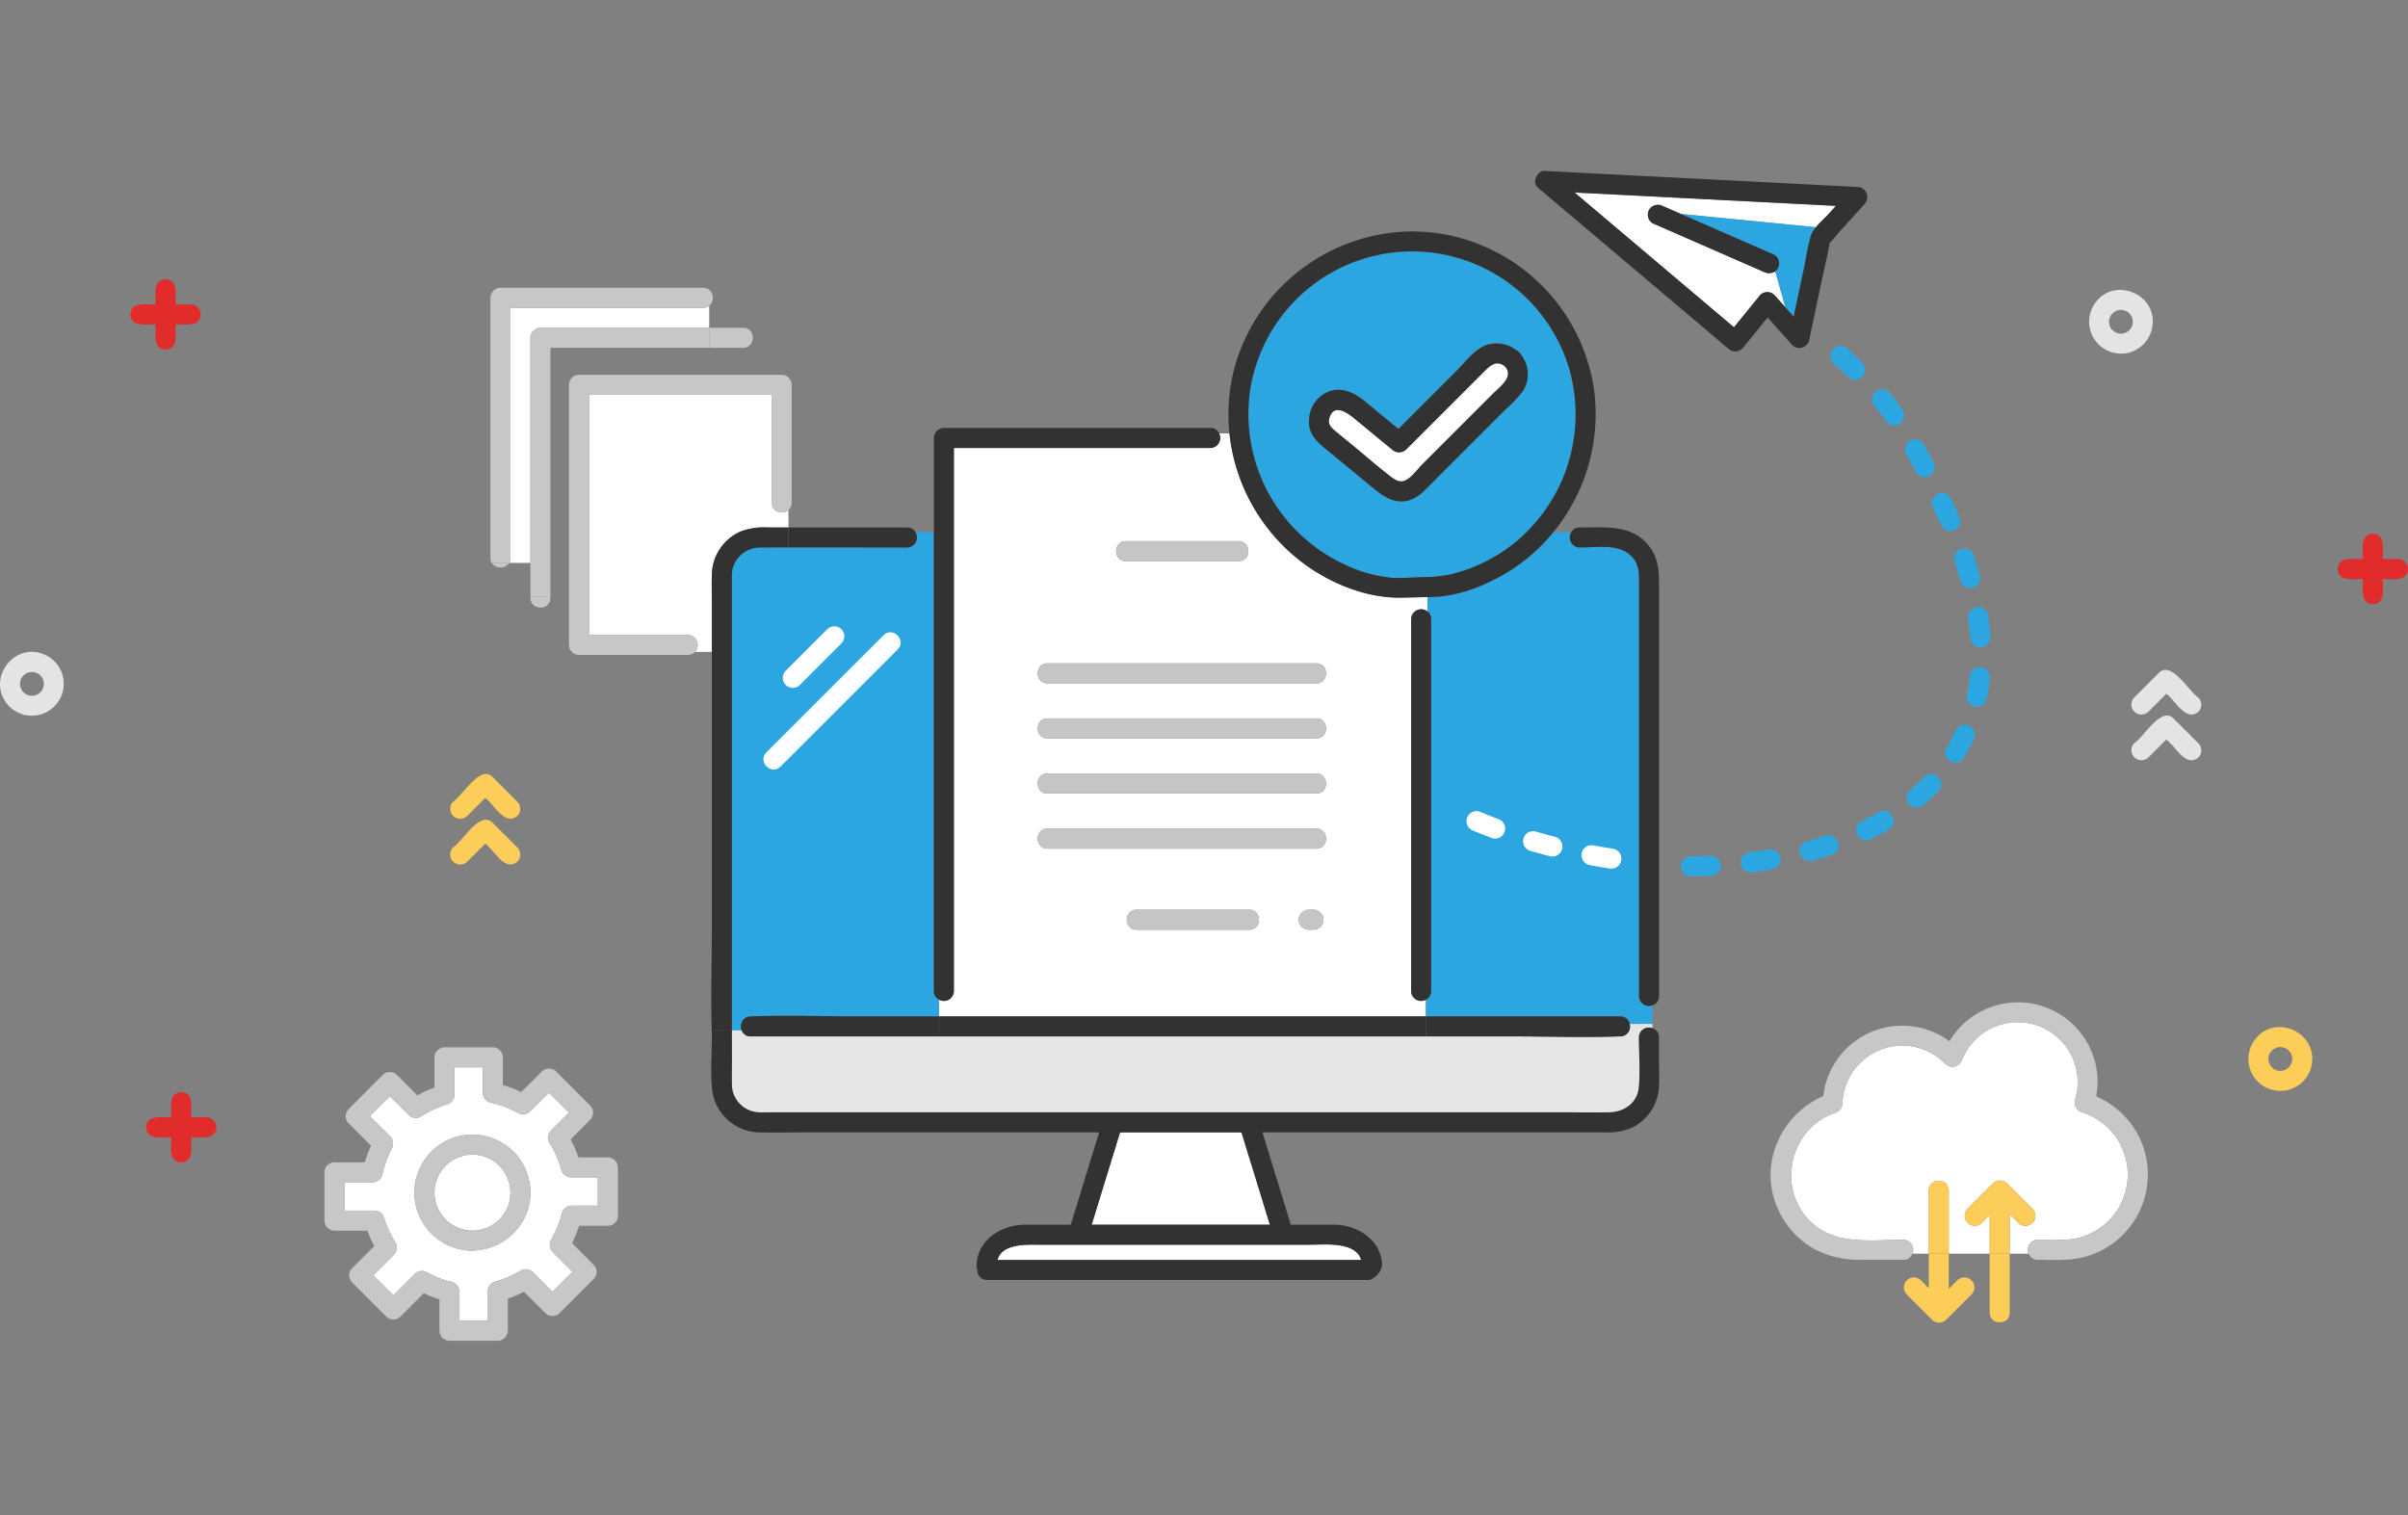 <svg xmlns="http://www.w3.org/2000/svg" xmlns:xlink="http://www.w3.org/1999/xlink" width="507" height="319" viewBox="0 0 507 319">
  <rect x="0" y="0" width="507" height="319" fill="#808080" stroke="none"/>
  <defs>
    <clipPath id="clip-path">
      <rect id="Rectangle_81" data-name="Rectangle 81" width="507" height="319" transform="translate(3148 2767)" fill="#fff" stroke="#707070" stroke-width="1"/>
    </clipPath>
  </defs>
  <g id="Mask_Group_3" data-name="Mask Group 3" transform="translate(-3148 -2767)" clip-path="url(#clip-path)">
    <g id="Group_16" data-name="Group 16" transform="translate(3148 2803)">
      <g id="Group_17" data-name="Group 17" transform="translate(-0.001 -0.001)">
        <path id="Path_524" data-name="Path 524" d="M32.227,21.515H29.042c-.1-1.884.683-5.2-2.109-5.294-2.806.174-2,3.357-2.109,5.294-1.882.1-5.2-.683-5.292,2.109.174,2.806,3.357,2,5.292,2.109.1,1.882-.682,5.2,2.109,5.294,2.807-.174,2.006-3.358,2.109-5.294,1.884-.1,5.2.683,5.294-2.109a2.145,2.145,0,0,0-2.109-2.109" transform="translate(7.925 6.581)" fill="#e22c2b"/>
        <path id="Path_525" data-name="Path 525" d="M325.108,75.3l-5.271,5.271a2.11,2.11,0,0,0,2.982,2.984l3.781-3.781c1.951,1.379,4.04,5.955,6.761,3.781a2.149,2.149,0,0,0,0-2.984c-2.113-1.445-5.624-7.737-8.253-5.271" transform="translate(129.507 30.321)" fill="#e4e4e4"/>
        <path id="Path_526" data-name="Path 526" d="M326.6,86.622c1.955,1.379,4.039,5.955,6.763,3.781a2.147,2.147,0,0,0,0-2.983l-5.271-5.271c-2.624-2.47-6.143,3.829-8.254,5.271a2.11,2.11,0,0,0,2.983,2.983q1.889-1.891,3.78-3.781" transform="translate(129.507 33.098)" fill="#e4e4e4"/>
        <path id="Path_527" data-name="Path 527" d="M76.3,90.9c-2.617-2.471-6.147,3.831-8.254,5.271a2.109,2.109,0,0,0,2.983,2.982q1.889-1.889,3.78-3.78c1.953,1.379,4.041,5.956,6.763,3.781a2.147,2.147,0,0,0,0-2.983L76.3,90.9" transform="translate(27.354 36.649)" fill="#fccd59"/>
        <path id="Path_528" data-name="Path 528" d="M76.3,97.748c-2.619-2.471-6.147,3.831-8.254,5.271A2.109,2.109,0,0,0,71.03,106q1.889-1.889,3.78-3.78c1.953,1.379,4.041,5.956,6.763,3.781a2.147,2.147,0,0,0,0-2.983L76.3,97.748" transform="translate(27.354 39.427)" fill="#fccd59"/>
        <path id="Path_529" data-name="Path 529" d="M3.413,77.94l.006.006-.006-.006" transform="translate(1.385 31.621)" fill="#e4e4e4"/>
        <path id="Path_530" data-name="Path 530" d="M5.884,78.265h0a.782.782,0,0,0,.093-.069c-.2.1-.187.122-.093.069" transform="translate(2.361 31.725)" fill="#e4e4e4"/>
        <path id="Path_531" data-name="Path 531" d="M8.942,72.439c-5.779-2.152-11.174,4.525-8,9.77a6.713,6.713,0,1,0,8-9.77m-3.7,4.32-.059.035c.025-.015.039-.025.059-.035m3.187,3.9a1.142,1.142,0,0,0-.181.114,3.5,3.5,0,0,1-.538.329h0c-.181.055-.361.111-.545.153a.579.579,0,0,1,.079.007,3.035,3.035,0,0,1-1.427-.141.435.435,0,0,1,.044.032.584.584,0,0,0-.066-.039c-.07-.018-.294-.1-.145-.089a1.951,1.951,0,0,1-.841-.676c.159.247-.046.035-.1-.076a.541.541,0,0,1,.09.07.839.839,0,0,0-.09-.07,2.562,2.562,0,0,1-.474-1.787c-.01.037-.011.048-.027.1A2.939,2.939,0,0,1,4.7,77.3c-.014.008-.018.015-.032.024.014-.007.03-.031.044-.042.039-.076.167-.229.15-.143.233-.371.635-.472.95-.692a2.7,2.7,0,0,1,1.25-.153c.219.053.432.112.645.18a2.945,2.945,0,0,1,1,.76A2.777,2.777,0,0,1,9.2,78.364a.6.6,0,0,1,.008-.094.639.639,0,0,0,0,.127c.02.053.051.224.006.176a2.063,2.063,0,0,1,.008.492A2.954,2.954,0,0,1,8.7,80.332a3.351,3.351,0,0,1-.365.368c.031-.015.044-.024.089-.045" transform="translate(0 29.221)" fill="#e4e4e4"/>
        <path id="Path_532" data-name="Path 532" d="M5.109,78.6a.477.477,0,0,0,.048-.014c-.283-.032-.287.063-.048.014" transform="translate(2.003 31.882)" fill="#e4e4e4"/>
        <path id="Path_533" data-name="Path 533" d="M3.012,76.676c.094-.339.021-.179,0,0" transform="translate(1.222 31.028)" fill="#e4e4e4"/>
        <path id="Path_534" data-name="Path 534" d="M6.559,76.742c-.007-.062,0-.118-.007-.177l-.008-.032a.412.412,0,0,0,.015.209" transform="translate(2.653 31.05)" fill="#e4e4e4"/>
        <path id="Path_535" data-name="Path 535" d="M4.161,78.514l.022.007a.442.442,0,0,0-.169-.1.958.958,0,0,1,.146.089" transform="translate(1.629 31.818)" fill="#e4e4e4"/>
        <path id="Path_536" data-name="Path 536" d="M3.508,75.659a.953.953,0,0,1-.15.145l-.011.017a.358.358,0,0,0,.162-.162" transform="translate(1.358 30.696)" fill="#e4e4e4"/>
        <path id="Path_537" data-name="Path 537" d="M340.272,131.84a.949.949,0,0,1-.15.145l-.013.018c.1-.065.156-.129.163-.163" transform="translate(137.985 53.489)" fill="#fdda50"/>
        <path id="Path_538" data-name="Path 538" d="M339.776,132.857c.094-.339.021-.177,0,0" transform="translate(137.85 53.821)" fill="#fdda50"/>
        <path id="Path_539" data-name="Path 539" d="M343.322,132.924c-.007-.062,0-.117-.006-.177l-.01-.032a.43.43,0,0,0,.015.209" transform="translate(139.282 53.844)" fill="#fdda50"/>
        <path id="Path_540" data-name="Path 540" d="M340.177,134.121l.006.006-.006-.006" transform="translate(138.013 54.414)" fill="#fdda50"/>
        <path id="Path_541" data-name="Path 541" d="M340.925,134.695l.022.007a.442.442,0,0,0-.169-.1.959.959,0,0,1,.146.089" transform="translate(138.257 54.611)" fill="#fdda50"/>
        <path id="Path_542" data-name="Path 542" d="M342.648,134.446h0a.771.771,0,0,0,.093-.069c-.2.1-.187.122-.093.069" transform="translate(138.989 54.518)" fill="#fdda50"/>
        <path id="Path_543" data-name="Path 543" d="M341.728,134.8a1.306,1.306,0,0,0,.194-.025c-.2-.024-.269.015-.194.025" transform="translate(138.63 54.675)" fill="#fdda50"/>
        <path id="Path_544" data-name="Path 544" d="M350.206,134.947c.021-6.091-7.865-9.112-11.8-4.4a6.721,6.721,0,1,0,11.8,4.4M342,132.924l-.063.039c.028-.018.042-.028.063-.039m3.185,3.9a1.144,1.144,0,0,0-.181.114,3.663,3.663,0,0,1-.537.329h0c-.183.053-.361.111-.547.153a.578.578,0,0,1,.079.007c-.073-.014-.218.031-.273.018a2.624,2.624,0,0,1-1.154-.159.43.43,0,0,1,.044.032.552.552,0,0,0-.065-.039c-.072-.018-.3-.1-.146-.09a1.937,1.937,0,0,1-.841-.675c.159.247-.046.035-.1-.076a.541.541,0,0,1,.09.07.612.612,0,0,0-.091-.07,2.576,2.576,0,0,1-.472-1.787c-.01.037-.011.048-.027.1a2.956,2.956,0,0,1,.5-1.285c-.013.008-.018.015-.032.024.014-.008.03-.031.044-.042.039-.076.167-.229.15-.145.233-.37.637-.471.952-.69a2.688,2.688,0,0,1,1.248-.155c.219.055.432.114.645.181a2.554,2.554,0,0,1,1.486,1.895.6.6,0,0,1,.008-.094.625.625,0,0,0,0,.125c.02.055.051.225.006.177a2.063,2.063,0,0,1,.008.492,2.954,2.954,0,0,1-.517,1.268,3.481,3.481,0,0,1-.365.368c.031-.015.044-.024.089-.045" transform="translate(136.635 52.029)" fill="#fccd59"/>
        <path id="Path_545" data-name="Path 545" d="M362.836,59.656h-3.185c-.1-1.882.683-5.2-2.109-5.294-2.806.174-2,3.357-2.109,5.294-1.882.1-5.2-.683-5.293,2.109.174,2.806,3.357,2,5.293,2.109.1,1.884-.682,5.2,2.109,5.294,2.807-.174,2.006-3.357,2.109-5.294,1.884-.1,5.2.683,5.294-2.109a2.145,2.145,0,0,0-2.109-2.109" transform="translate(142.056 22.056)" fill="#e22c2b"/>
        <path id="Path_546" data-name="Path 546" d="M34.572,143.281H31.387c-.1-1.882.683-5.2-2.109-5.294-2.806.174-2,3.357-2.109,5.294-1.882.1-5.2-.683-5.292,2.109.174,2.806,3.357,2.006,5.292,2.109.1,1.882-.682,5.2,2.109,5.294,2.807-.174,2.006-3.357,2.109-5.294,1.884-.1,5.2.683,5.294-2.109a2.145,2.145,0,0,0-2.109-2.109" transform="translate(8.876 55.983)" fill="#e22c2b"/>
        <path id="Path_547" data-name="Path 547" d="M317.047,24.275l.023.007a.443.443,0,0,0-.169-.1.958.958,0,0,1,.146.089" transform="translate(128.57 9.813)" fill="#e4e4e4"/>
        <path id="Path_548" data-name="Path 548" d="M318.862,23.957c-.256.128-.145.117,0,0" transform="translate(129.303 9.72)" fill="#e4e4e4"/>
        <path id="Path_549" data-name="Path 549" d="M318.045,24.351c-.2-.024-.268.015-.194.025a1.147,1.147,0,0,0,.194-.025" transform="translate(128.943 9.877)" fill="#e4e4e4"/>
        <path id="Path_550" data-name="Path 550" d="M316.3,23.7l.006.006L316.3,23.7" transform="translate(128.326 9.616)" fill="#e4e4e4"/>
        <path id="Path_551" data-name="Path 551" d="M320.99,31.1a6.736,6.736,0,0,0,5.3-6.132c.55-6.278-7.722-9.715-11.755-4.838A6.733,6.733,0,0,0,320.99,31.1m-2.87-8.6-.058.035c.025-.014.039-.025.058-.035m1.683,4.524a2.681,2.681,0,0,1-1.109-.164.251.251,0,0,1,.044.032.412.412,0,0,0-.066-.039c-.06-.014-.3-.1-.146-.089a1.976,1.976,0,0,1-.841-.676c.16.247-.045.035-.094-.076a.608.608,0,0,1,.089.07.743.743,0,0,0-.089-.07,2.565,2.565,0,0,1-.475-1.785c-.01.037-.01.046-.025.1a2.967,2.967,0,0,1,.495-1.285.256.256,0,0,1-.031.024c.013-.007.028-.031.044-.041.041-.077.166-.231.15-.145.232-.37.637-.472.952-.692a2.685,2.685,0,0,1,1.248-.153c.218.053.432.114.645.18a2.562,2.562,0,0,1,1.487,1.895.584.584,0,0,1,.007-.094.76.76,0,0,0,0,.127c.022.053.051.224.007.177a2.306,2.306,0,0,1,.01.492,2.935,2.935,0,0,1-.52,1.267,3.346,3.346,0,0,1-.364.37,1,1,0,0,1,.09-.046c-.246.128-.464.332-.72.443-.183.055-.364.111-.548.153.028,0,.045,0,.077.007-.072-.014-.218.032-.271.018-.015,0-.032.006-.045.006" transform="translate(126.947 7.231)" fill="#e4e4e4"/>
        <path id="Path_552" data-name="Path 552" d="M316.395,21.42a.95.95,0,0,1-.15.145l-.011.017a.358.358,0,0,0,.162-.162" transform="translate(128.299 8.691)" fill="#e4e4e4"/>
        <path id="Path_553" data-name="Path 553" d="M315.9,22.437c.094-.34.021-.179,0,0" transform="translate(128.163 9.023)" fill="#e4e4e4"/>
        <path id="Path_554" data-name="Path 554" d="M319.446,22.5c-.007-.062,0-.117-.006-.177l-.01-.032a.412.412,0,0,0,.016.209" transform="translate(129.594 9.045)" fill="#e4e4e4"/>
        <path id="Path_555" data-name="Path 555" d="M158.952,160.863c-3.1,0-8.55-.429-9.552,3.2h76.577c-1.141-3.988-7.837-3.2-11.107-3.2H158.952Z" transform="translate(60.613 65.238)" fill="#fff"/>
        <path id="Path_556" data-name="Path 556" d="M268.676,22.245q.158-.742.315-1.486l-.372,1.421c.02.021.038.044.058.065" transform="translate(108.981 8.423)" fill="#fff"/>
        <path id="Path_557" data-name="Path 557" d="M168.733,146.482q-2.61,8.487-5.219,16.974h37.521q-.2-.654-.4-1.309l-5.575-18.132H169.492l-.759,2.467" transform="translate(66.339 58.428)" fill="#fff"/>
        <path id="Path_558" data-name="Path 558" d="M77.176,148.472a8,8,0,1,0,3.783,8.24,8.068,8.068,0,0,0-3.783-8.24" transform="translate(26.401 59.779)" fill="#fff"/>
        <path id="Path_559" data-name="Path 559" d="M99.6,177.318q-2.085-2.083-4.169-4.169a2.154,2.154,0,0,1-.33-2.556,21.115,21.115,0,0,0,2.272-5.647,2.145,2.145,0,0,1,2.034-1.548h5.53v-5.963H99.3a2.15,2.15,0,0,1-2.034-1.549,21.21,21.21,0,0,0-2.508-5.737,2.144,2.144,0,0,1,.33-2.556q1.887-1.887,3.776-3.776L94.65,139.6,90.7,143.55a2.159,2.159,0,0,1-2.556.329,21.224,21.224,0,0,0-5.87-2.207,2.137,2.137,0,0,1-1.548-2.033v-5.373H74.766v5.761a2.157,2.157,0,0,1-1.548,2.033,21.255,21.255,0,0,0-5.538,2.582,2.14,2.14,0,0,1-2.554-.33q-1.988-1.986-3.975-3.975l-4.217,4.217q2.147,2.144,4.29,4.29a2.168,2.168,0,0,1,.33,2.556,21.13,21.13,0,0,0-2,5.526,2.136,2.136,0,0,1-2.033,1.549H51.6v5.963h6.327a2.157,2.157,0,0,1,2.033,1.548,21.387,21.387,0,0,0,2.367,5.187A2.143,2.143,0,0,1,62,173.727l-4.327,4.327,4.216,4.217,4.514-4.514a2.157,2.157,0,0,1,2.554-.329,21.27,21.27,0,0,0,5.305,2.064,2.143,2.143,0,0,1,1.548,2.034v6.08h5.963v-6.2a2.151,2.151,0,0,1,1.548-2.034,21.055,21.055,0,0,0,5.387-2.3,2.152,2.152,0,0,1,2.556.33q2.062,2.064,4.127,4.127l4.216-4.217m-9.594-12.493a12.4,12.4,0,0,1-10.99,8,2.342,2.342,0,0,1-.486.042,12.215,12.215,0,1,1,11.476-8.039" transform="translate(20.934 54.474)" fill="#fff"/>
        <path id="Path_560" data-name="Path 560" d="M240.052,104.966V78.4a2.128,2.128,0,0,1,3.454-1.6V73.768c-1.749.048-3.5.074-5.246.121-6.894.181-13.966-2.482-19.619-6.328A39.292,39.292,0,0,1,201.8,39.325h-2.168a2.1,2.1,0,0,1-1.836,3.048H143.784V156.74a2.106,2.106,0,0,1-3.149,1.791v3.526H243.166v-3.509a2.1,2.1,0,0,1-3.114-1.808V104.966Zm-60.07-42.975h23.763c2.719,0,2.714,4.217,0,4.217H179.982c-2.719,0-2.714-4.217,0-4.217m26,81.826H182.221c-2.719,0-2.714-4.217,0-4.217h23.764c2.719,0,2.714,4.217,0,4.217m15.432-1.3a1.566,1.566,0,0,1-.436.679,2.339,2.339,0,0,1-1.49.617h-1a2.1,2.1,0,0,1-1.064-.288L217,143.2a2.108,2.108,0,0,1-.541-.931l-.076-.561a2.166,2.166,0,0,1,2.109-2.109h1a2.1,2.1,0,0,1,1.064.288l.426.329a2.11,2.11,0,0,1,.543.931l.076.561a1.6,1.6,0,0,1-.183.813M220.1,126.735H163.464c-2.717,0-2.713-4.217,0-4.217H220.1c2.719,0,2.713,4.217,0,4.217m0-11.6H163.464c-2.717,0-2.713-4.217,0-4.217H220.1c2.719,0,2.713,4.217,0,4.217m0-11.6H163.464c-2.717,0-2.713-4.217,0-4.217H220.1c2.719,0,2.713,4.217,0,4.217m0-11.6H163.464c-2.717,0-2.713-4.217,0-4.217H220.1c2.719,0,2.713,4.217,0,4.217" transform="translate(57.057 15.955)" fill="#fff"/>
        <path id="Path_561" data-name="Path 561" d="M152.152,150.744V54.107h-3.877a2.119,2.119,0,0,1-1.756,3.229h-.962c-8,0-16.011-.031-24.017-.011v0c-1.912.006-3.824,0-5.735.011a5.959,5.959,0,0,0-6.132,4.954,13.674,13.674,0,0,0-.053,1.965v94.769h2.085a2.091,2.091,0,0,1,1.875-2.963c.105,0,.212,0,.319,0,7.388-.281,14.844,0,22.237,0H153.22v-3.527a1.906,1.906,0,0,1-1.068-1.789" transform="translate(44.471 21.952)" fill="#2ba6e1"/>
        <path id="Path_562" data-name="Path 562" d="M114.084,71.523a10.17,10.17,0,0,1,6.033-9.207,14.241,14.241,0,0,1,5.9-.849h4.2V57.792a2.139,2.139,0,0,1-3.544-1.539V33.531H88.219V84.08h20.826a2.138,2.138,0,0,1,1.5,3.582h3.537V77.026c0-1.833-.044-3.672,0-5.5" transform="translate(35.792 13.604)" fill="#fff"/>
        <path id="Path_563" data-name="Path 563" d="M82.849,24.829h35.533V20.2a1.991,1.991,0,0,1-1.281.426H76.536V73.283a2.05,2.05,0,0,1-.277,1.053H80.74v-47.4a2.139,2.139,0,0,1,2.109-2.109" transform="translate(30.939 8.195)" fill="#fff"/>
        <path id="Path_564" data-name="Path 564" d="M320.19,173.311a53.62,53.62,0,0,0,7.114-.11,13.739,13.739,0,0,0,2.21-26.724,2.151,2.151,0,0,1-1.473-2.594,12.636,12.636,0,0,0-23.764-8.53,2.138,2.138,0,0,1-3.524.931,12.609,12.609,0,0,0-21.672,8.256,2.2,2.2,0,0,1-1.549,2.034c-10.108,3.479-12.585,17.109-4.154,23.793,5.139,4.072,12.4,2.944,18.531,2.944a2.086,2.086,0,0,1,1.888,2.93h3.448v-13.3c0-2.717,4.217-2.713,4.217,0v13.3h8.62v-8.132l-1.641,1.639a2.108,2.108,0,1,1-2.982-2.982l5.315-5.315a2.142,2.142,0,0,1,2.983,0l5.315,5.315a2.109,2.109,0,1,1-2.983,2.982q-.894-.9-1.791-1.791v8.284h4a2.088,2.088,0,0,1,1.889-2.93" transform="translate(108.845 51.742)" fill="#fff"/>
        <path id="Path_565" data-name="Path 565" d="M254.5,156.06a1.934,1.934,0,0,1,1.976,1.6h4.788v-3.93a2.075,2.075,0,0,1-2.821-1.924V65.167c0-1.872.112-3.693-1.035-5.333-2.459-3.52-7.758-2.5-11.472-2.5a2.117,2.117,0,0,1-1.756-3.229h-3.77a37.616,37.616,0,0,1-13.751,10.6,30.539,30.539,0,0,1-10.322,2.984c-.805.045-1.614.06-2.422.083V70.8a1.916,1.916,0,0,1,.763,1.6v78.344a1.9,1.9,0,0,1-1.1,1.806v3.51H254.5Z" transform="translate(86.649 21.952)" fill="#2ba6e1"/>
        <path id="Path_566" data-name="Path 566" d="M298.66,127.773a2.051,2.051,0,0,1-1.976,2.617c-.105,0-.212,0-.319,0-7.388.281-14.844,0-22.237,0H255.76v0H153.229v0H113.588a1.912,1.912,0,0,1-1.874-1.255h-2.085v.738a1.845,1.845,0,0,0,0,.717V135.4c0,1.719-.048,3.445,0,5.163a5.9,5.9,0,0,0,5.82,5.82c.593.017,1.189,0,1.784,0H284.6c3.23,0,6.461.017,9.691,0,3.168-.017,6.035-1.958,6.321-5.336.291-3.443.014-7.006.014-10.461a2.073,2.073,0,0,1,2.821-1.924v-.893Z" transform="translate(44.464 51.839)" fill="#e6e6e6"/>
        <path id="Path_567" data-name="Path 567" d="M274.932,24.812a2.115,2.115,0,0,1,2.981,0l2.3,2.574L278.1,19.812a2.338,2.338,0,0,1-2.352.156L272.858,18.7l-20.55-8.981a2.125,2.125,0,0,1-.756-2.886,2.177,2.177,0,0,1,2.885-.756l2.893,1.265.933.408,28.4,2.783c.836-1.016,1.917-1.953,2.674-2.79l1.536-1.7-3.652-.187L251.87,4.046l-16.029-.821c.09.077.181.155.273.231l33.291,28.154,5.527-6.8" transform="translate(95.683 1.309)" fill="#fff"/>
        <path id="Path_568" data-name="Path 568" d="M214.813,66.107v0a2.128,2.128,0,0,0-3.454,1.6v78.344a2.1,2.1,0,0,0,3.114,1.808v0a1.905,1.905,0,0,0,1.1-1.808V67.706a1.916,1.916,0,0,0-.763-1.6" transform="translate(85.751 26.645)" fill="#323232"/>
        <path id="Path_569" data-name="Path 569" d="M199.946,39.662h0a1.906,1.906,0,0,0-1.836-1.168H141.983a2.14,2.14,0,0,0-2.109,2.109V60.441h0v96.637a1.907,1.907,0,0,0,1.068,1.789v0a2.105,2.105,0,0,0,3.149-1.789V42.711H198.11a2.1,2.1,0,0,0,1.836-3.049" transform="translate(56.748 15.618)" fill="#323232"/>
        <path id="Path_570" data-name="Path 570" d="M190.033,59.666h2.945c2.713,0,2.717-4.217,0-4.217H169.213c-2.713,0-2.719,4.217,0,4.217Z" transform="translate(67.825 22.497)" fill="#c5c5c5"/>
        <path id="Path_571" data-name="Path 571" d="M173.751,110.659h-2.945c-2.713,0-2.717,4.217,0,4.217h23.765c2.714,0,2.719-4.217,0-4.217Z" transform="translate(68.472 44.896)" fill="#c5c5c5"/>
        <path id="Path_572" data-name="Path 572" d="M198.692,110.948a2.1,2.1,0,0,0-1.064-.288h-1a1.6,1.6,0,0,0-.812.181,1.9,1.9,0,0,0-1.115,1.115,1.6,1.6,0,0,0-.181.812l.076.561a2.1,2.1,0,0,0,.543.931l.426.329a2.1,2.1,0,0,0,1.064.288h1a2.166,2.166,0,0,0,2.109-2.109l-.076-.561a2.108,2.108,0,0,0-.541-.931l-.427-.329" transform="translate(78.919 44.895)" fill="#c5c5c5"/>
        <path id="Path_573" data-name="Path 573" d="M157.463,102.724H214.1c2.713,0,2.717-4.217,0-4.217H157.463c-2.713,0-2.719,4.217,0,4.217" transform="translate(63.058 39.966)" fill="#c5c5c5"/>
        <path id="Path_574" data-name="Path 574" d="M157.463,94.474H214.1c2.713,0,2.717-4.217,0-4.217H157.463c-2.713,0-2.719,4.217,0,4.217" transform="translate(63.058 36.618)" fill="#c5c5c5"/>
        <path id="Path_575" data-name="Path 575" d="M157.463,86.224H214.1c2.713,0,2.717-4.217,0-4.217H157.463c-2.713,0-2.719,4.217,0,4.217" transform="translate(63.058 33.271)" fill="#c5c5c5"/>
        <path id="Path_576" data-name="Path 576" d="M157.463,73.757c-2.713,0-2.719,4.217,0,4.217H214.1c2.713,0,2.717-4.217,0-4.217H157.463Z" transform="translate(63.058 29.924)" fill="#c5c5c5"/>
        <path id="Path_577" data-name="Path 577" d="M252.036,57.633c-3.582-4.975-9.477-4.217-14.853-4.217a1.913,1.913,0,0,0-1.756.988h0a2.117,2.117,0,0,0,1.756,3.229c3.714,0,9.013-1.022,11.472,2.5,1.147,1.64,1.035,3.461,1.035,5.333V152.1a2.076,2.076,0,0,0,2.821,1.926v0a1.92,1.92,0,0,0,1.4-1.926V65.58c0-2.825-.118-5.512-1.871-7.946" transform="translate(95.401 21.655)" fill="#323232"/>
        <path id="Path_578" data-name="Path 578" d="M135.579,126.671c-7.393,0-14.848-.281-22.237,0-.107,0-.214,0-.319,0a2.089,2.089,0,0,0-1.875,2.962h0a1.913,1.913,0,0,0,1.875,1.255h39.64v-4.217Z" transform="translate(45.03 51.341)" fill="#323232"/>
        <path id="Path_579" data-name="Path 579" d="M222.092,126.635H140.634v4.217H243.165v-4.217Z" transform="translate(57.057 51.377)" fill="#323232"/>
        <path id="Path_580" data-name="Path 580" d="M256.475,128.235h0a1.934,1.934,0,0,0-1.976-1.6H213.574v4.217h18.368c7.393,0,14.848.281,22.237,0,.107,0,.214,0,.319,0a2.051,2.051,0,0,0,1.976-2.617" transform="translate(86.649 51.377)" fill="#323232"/>
        <path id="Path_581" data-name="Path 581" d="M118.584,53.4a14.242,14.242,0,0,0-5.9.85,10.171,10.171,0,0,0-6.033,9.206c-.044,1.833,0,3.672,0,5.5V79.6h0v58.659c0,7-.247,14.051-.008,21.05h4.226V64.54a13.673,13.673,0,0,1,.053-1.965,5.959,5.959,0,0,1,6.132-4.954c1.912-.014,3.824-.006,5.735-.011V53.4Z" transform="translate(43.224 21.667)" fill="#323232"/>
        <path id="Path_582" data-name="Path 582" d="M144.832,54.392h0a1.91,1.91,0,0,0-1.756-.988H118.1V57.61c8.006-.021,16.012.011,24.018.011h.96a2.118,2.118,0,0,0,1.756-3.229" transform="translate(47.914 21.667)" fill="#323232"/>
        <path id="Path_583" data-name="Path 583" d="M306.084,135.526v-5.163a1.922,1.922,0,0,0-1.4-1.924v0a2.074,2.074,0,0,0-2.821,1.924c0,3.455.277,7.02-.014,10.463-.287,3.377-3.152,5.318-6.321,5.335-3.23.017-6.461,0-9.69,0H118.472c-.593,0-1.191.017-1.784,0a5.9,5.9,0,0,1-5.82-5.818c-.046-1.718,0-3.445,0-5.163v-4.816a2.441,2.441,0,0,0-.035-.358,2.4,2.4,0,0,0,.035-.358v-.737h-4.226c0,.136,0,.274.008.412,0,.108,0,.216,0,.325a1.776,1.776,0,0,1,0,.717c0,3.61-.3,7.343.058,10.938a10.179,10.179,0,0,0,10.156,9.077c2.918.056,5.842,0,8.762,0H188.2q-2.615,8.506-5.231,17.013l-.746,2.429h-5.6c-1.434,0-2.872-.03-4.306,0-4.868.1-9.914,3.344-9.914,8.669a2.147,2.147,0,0,0,.163.836,2,2,0,0,0,2.035,2.127H245.08a4.129,4.129,0,0,0,2.689-2.963c0-5.262-4.976-8.558-9.81-8.669-.981-.022-1.965,0-2.946,0h-6.451L223,151.724l-.413-1.347H294.9a12.457,12.457,0,0,0,5.406-.956,10.14,10.14,0,0,0,5.766-8.6c.1-1.757.014-3.541.014-5.3M232.26,174.037c3.271,0,9.966-.79,11.107,3.2H166.791c1-3.627,6.454-3.2,9.55-3.2H232.26Zm-8.512-5.526c.134.436.268.873.4,1.309h-37.52q2.608-8.487,5.218-16.974l.759-2.468h25.566l5.575,18.134" transform="translate(43.222 52.065)" fill="#323232"/>
        <path id="Path_584" data-name="Path 584" d="M271.408,15.02a2.124,2.124,0,0,1,.756,2.885,2.024,2.024,0,0,1-.533.6l2.11,7.573,1.7,1.908.372-1.42c.025-.117.049-.232.075-.347l1.99-9.393a54.319,54.319,0,0,1,1.224-5.783,5.877,5.877,0,0,1,1.085-1.813l-28.4-2.785,19.617,8.575" transform="translate(102.154 2.615)" fill="#2ba6e1"/>
        <path id="Path_585" data-name="Path 585" d="M284.078,36.66a2.123,2.123,0,0,0,3.524-.931l2.876-13.571c.482-2.274,1.068-4.553,1.451-6.846a1.907,1.907,0,0,1,.063-.219c.7-.648,1.313-1.5,1.94-2.19q2.678-2.969,5.357-5.936a2.136,2.136,0,0,0-1.491-3.6L275.651,2.232,240.3.422,232.121,0A1.8,1.8,0,0,0,230.2,1.282a1.729,1.729,0,0,0,.425,2.321l35.058,29.646,4.9,4.143a2.133,2.133,0,0,0,2.982,0l5.322-6.542,5.187,5.81m-45.567-31.9-.273-.231,16.029.821,35.349,1.811,3.652.187-1.535,1.7c-.758.839-1.839,1.775-2.674,2.792a5.877,5.877,0,0,0-1.085,1.813,54.319,54.319,0,0,0-1.224,5.783l-1.99,9.393c-.025.115-.049.231-.075.347q-.156.742-.315,1.484l-.058-.065-1.7-1.908-2.3-2.572a2.117,2.117,0,0,0-2.983,0q-2.762,3.4-5.527,6.8L238.511,4.764" transform="translate(93.286 0)" fill="#323232"/>
        <path id="Path_586" data-name="Path 586" d="M274.178,18.458a2.123,2.123,0,0,0-.756-2.885L253.805,7l-.932-.408-2.893-1.265a2.178,2.178,0,0,0-2.886.758,2.124,2.124,0,0,0,.758,2.885L268.4,17.951l2.893,1.264a2.338,2.338,0,0,0,2.352-.155,2.024,2.024,0,0,0,.533-.6" transform="translate(100.14 2.063)" fill="#323232"/>
        <path id="Path_587" data-name="Path 587" d="M243.782,71.167h1.756a34.874,34.874,0,0,0,8.956-34.555,34.5,34.5,0,0,0-67.2,5.122,34.881,34.881,0,0,0,19.951,36.231,28.992,28.992,0,0,0,10.177,2.824c2.05.1,4.162-.111,6.212-.164a26.507,26.507,0,0,0,6.1-.614,34.583,34.583,0,0,0,10.361-4.46,33.433,33.433,0,0,0,5.444-4.383Zm-2.821-25.675-4.455,4.456q-4.084,4.084-8.167,8.167c-1.4,1.4-2.79,2.818-4.207,4.206a7.462,7.462,0,0,1-3.6,2.218c-3.14.706-5.461-1.175-7.724-3.039l-8.8-7.245c-2.366-1.95-4.571-3.628-4.252-7.006a6.648,6.648,0,0,1,4.339-5.777c2.883-.909,5.357.439,7.522,2.221l6.955,5.728,12.268-12.268c1.893-1.893,3.849-4.673,6.514-5.478a6.821,6.821,0,0,1,6.064,1.184,2.167,2.167,0,0,1,.541.4,2.04,2.04,0,0,1,.554.689,6.6,6.6,0,0,1,.082,7.769,32.769,32.769,0,0,1-3.637,3.77" transform="translate(75.856 4.892)" fill="#2ba6e1"/>
        <path id="Path_588" data-name="Path 588" d="M260.969,42.308a38.948,38.948,0,0,0-31.9-32.714,42.1,42.1,0,0,0-6.4-.538,39.136,39.136,0,0,0-36.959,27.2,37.891,37.891,0,0,0-1.5,15.349h0A39.29,39.29,0,0,0,201.048,79.84c5.654,3.846,12.726,6.51,19.619,6.328,1.746-.046,3.5-.073,5.247-.121v0c.807-.022,1.617-.037,2.422-.082a30.589,30.589,0,0,0,10.322-2.984,37.646,37.646,0,0,0,13.751-10.6h-5.665a33.446,33.446,0,0,1-5.444,4.383,34.611,34.611,0,0,1-10.36,4.46,26.593,26.593,0,0,1-6.1.613c-2.051.055-4.164.264-6.213.164a28.932,28.932,0,0,1-10.177-2.824A34.883,34.883,0,0,1,188.5,42.95a34.5,34.5,0,0,1,67.2-5.121,34.873,34.873,0,0,1-8.957,34.555h5.665a39.247,39.247,0,0,0,8.559-30.077" transform="translate(74.649 3.675)" fill="#323232"/>
        <path id="Path_589" data-name="Path 589" d="M200.23,42.937c1.229,1.043,2.49,2.05,3.732,3.074,2.661,2.19,5.267,4.484,8,6.586.932.718,2.013,1.451,3.209.86,1.337-.659,2.511-2.342,3.559-3.391q3.711-3.713,7.425-7.425l7.424-7.425c1.407-1.406,4.562-3.628,2.506-5.77-1.9-1.573-3.385.121-4.723,1.459q-2.676,2.674-5.349,5.349l-10.7,10.7a2.159,2.159,0,0,1-2.982,0l-7.81-6.431c-1.5-1.234-4.323-3.332-5.328-.364-.44,1.3.076,1.968,1.035,2.782" transform="translate(80.751 11.69)" fill="#fff"/>
        <path id="Path_590" data-name="Path 590" d="M200.328,48.673l8.8,7.245c2.263,1.864,4.584,3.745,7.726,3.039a7.472,7.472,0,0,0,3.6-2.217c1.418-1.387,2.806-2.8,4.209-4.207q4.08-4.084,8.167-8.167l4.453-4.455a32.652,32.652,0,0,0,3.637-3.772,6.6,6.6,0,0,0-.08-7.768,2.065,2.065,0,0,0-.554-.69,2.207,2.207,0,0,0-.543-.4,6.821,6.821,0,0,0-6.064-1.184c-2.664.805-4.621,3.585-6.514,5.478q-6.134,6.134-12.268,12.268-3.475-2.863-6.955-5.728c-2.165-1.782-4.637-3.132-7.522-2.221a6.647,6.647,0,0,0-4.338,5.777c-.32,3.378,1.886,5.058,4.251,7.006m.082-7.3c1.005-2.967,3.829-.87,5.328.364l7.809,6.433a2.161,2.161,0,0,0,2.983,0q5.349-5.349,10.7-10.7l5.347-5.349c1.34-1.338,2.818-3.032,4.723-1.458,2.057,2.141-1.1,4.363-2.5,5.77q-3.713,3.711-7.425,7.424t-7.424,7.425c-1.05,1.049-2.224,2.731-3.559,3.392-1.2.59-2.279-.143-3.211-.86-2.73-2.1-5.336-4.4-8-6.587-1.243-1.025-2.5-2.031-3.732-3.074-.957-.812-1.473-1.483-1.033-2.782" transform="translate(79.538 10.474)" fill="#323232"/>
        <path id="Path_591" data-name="Path 591" d="M79.447,64.016c0,2.713,4.217,2.719,4.217,0V63.8H79.447Z" transform="translate(32.233 25.885)" fill="#c7c7c7"/>
        <path id="Path_592" data-name="Path 592" d="M113.366,23.493h-7.142V27.71h7.142a1.956,1.956,0,0,0,1.373-.514v0c1.206-1.122.756-3.7-1.373-3.7" transform="translate(43.096 9.532)" fill="#c7c7c7"/>
        <path id="Path_593" data-name="Path 593" d="M86.9,23.493H81.556A2.139,2.139,0,0,0,79.447,25.6V73h0v7.152h4.217V27.71h33.425V23.493Z" transform="translate(32.233 9.532)" fill="#c7c7c7"/>
        <path id="Path_594" data-name="Path 594" d="M77.316,58.711H73.653a2.206,2.206,0,0,0,3.663,0" transform="translate(29.882 23.82)" fill="#c7c7c7"/>
        <path id="Path_595" data-name="Path 595" d="M118.239,17.5H75.564a2.14,2.14,0,0,0-2.109,2.109V74.377a2.036,2.036,0,0,0,.278,1.053H77.4a2.05,2.05,0,0,0,.276-1.053V21.719h40.567a1.994,1.994,0,0,0,1.281-.426v0c1.326-1.07.9-3.791-1.281-3.791" transform="translate(29.802 7.101)" fill="#c7c7c7"/>
        <path id="Path_596" data-name="Path 596" d="M130,30.531h-6.74v0H87.327a2.14,2.14,0,0,0-2.109,2.109V87.406a2.14,2.14,0,0,0,2.109,2.109h22.936a1.937,1.937,0,0,0,1.5-.635h0a2.138,2.138,0,0,0-1.5-3.582H89.435V34.748h38.459V57.471a2.138,2.138,0,0,0,3.544,1.538v0a1.936,1.936,0,0,0,.673-1.538V32.64A2.139,2.139,0,0,0,130,30.531" transform="translate(34.574 12.387)" fill="#c7c7c7"/>
        <path id="Path_597" data-name="Path 597" d="M342.34,152.034a18.087,18.087,0,0,0-8.571-7.668,16.766,16.766,0,0,0-30.9-11.622,16.735,16.735,0,0,0-26.575,11.539c-8.357,3.646-13.18,13.1-10.219,22.05a18.146,18.146,0,0,0,8.488,10.236,20.347,20.347,0,0,0,9.959,2.186h8.642a1.915,1.915,0,0,0,1.888-1.288h0a2.086,2.086,0,0,0-1.888-2.929c-6.128,0-13.392,1.129-18.53-2.944-8.433-6.684-5.956-20.314,4.154-23.793a2.2,2.2,0,0,0,1.548-2.034,12.61,12.61,0,0,1,21.673-8.256,2.139,2.139,0,0,0,3.524-.931,12.635,12.635,0,0,1,23.762,8.53,2.151,2.151,0,0,0,1.473,2.594,13.739,13.739,0,0,1-2.21,26.724,53.62,53.62,0,0,1-7.114.11,2.088,2.088,0,0,0-1.889,2.929h0a1.916,1.916,0,0,0,1.889,1.288c2.071,0,4.164.1,6.231-.03a17.945,17.945,0,0,0,14.666-26.692" transform="translate(107.593 50.514)" fill="#c7c7c7"/>
        <path id="Path_598" data-name="Path 598" d="M303.745,158.341l1.791,1.791a2.109,2.109,0,0,0,2.983-2.982q-2.659-2.657-5.315-5.315a2.142,2.142,0,0,0-2.983,0q-2.657,2.657-5.315,5.315a2.108,2.108,0,0,0,2.982,2.982l1.64-1.639v8.132h4.217Z" transform="translate(119.4 61.356)" fill="#fccd59"/>
        <path id="Path_599" data-name="Path 599" d="M298.019,162.183v12.422c0,2.714,4.217,2.719,4.217,0V162.183Z" transform="translate(120.909 65.799)" fill="#fccd59"/>
        <path id="Path_600" data-name="Path 600" d="M108.261,154.436h-6.189a25.186,25.186,0,0,0-1.643-3.781q2.064-2.064,4.127-4.127a2.14,2.14,0,0,0,0-2.983q-3.6-3.6-7.2-7.2a2.142,2.142,0,0,0-2.983,0L90.02,140.7a24.908,24.908,0,0,0-3.859-1.475v-5.851a2.139,2.139,0,0,0-2.109-2.109H73.874a2.14,2.14,0,0,0-2.109,2.109v6.357a25.223,25.223,0,0,0-3.606,1.653l-4.3-4.3a2.141,2.141,0,0,0-2.982,0l-7.2,7.2a2.146,2.146,0,0,0,0,2.983l4.72,4.718a25.118,25.118,0,0,0-1.3,3.495H50.706a2.139,2.139,0,0,0-2.109,2.109v10.18a2.14,2.14,0,0,0,2.109,2.109h6.923a25.664,25.664,0,0,0,1.455,3.235l-4.671,4.674a2.139,2.139,0,0,0,0,2.982l7.2,7.2a2.142,2.142,0,0,0,2.983,0l4.92-4.92a25.213,25.213,0,0,0,3.292,1.3v6.594a2.141,2.141,0,0,0,2.109,2.109H85.095a2.142,2.142,0,0,0,2.109-2.109v-6.753a25.188,25.188,0,0,0,3.41-1.449l4.5,4.5a2.14,2.14,0,0,0,2.982,0l7.2-7.2a2.141,2.141,0,0,0,0-2.982q-2.279-2.277-4.554-4.556a25.174,25.174,0,0,0,1.477-3.656h6.047a1.947,1.947,0,0,0,1.427-.565.633.633,0,0,0,.07-.066.363.363,0,0,0,.039-.042,1.934,1.934,0,0,0,.572-1.435v-10.18a2.139,2.139,0,0,0-2.109-2.109M92.475,178.625a2.152,2.152,0,0,0-2.556-.33,21.077,21.077,0,0,1-5.387,2.3,2.148,2.148,0,0,0-1.546,2.034v6.2H77.022v-6.081a2.14,2.14,0,0,0-1.549-2.033,21.311,21.311,0,0,1-5.3-2.065,2.162,2.162,0,0,0-2.557.329L63.1,183.488l-4.217-4.217,4.325-4.327a2.146,2.146,0,0,0,.332-2.554,21.448,21.448,0,0,1-2.37-5.187,2.155,2.155,0,0,0-2.033-1.548H52.814v-5.963h5.925a2.135,2.135,0,0,0,2.031-1.549,21.184,21.184,0,0,1,2-5.526,2.168,2.168,0,0,0-.33-2.556l-4.289-4.29,4.216-4.217q1.986,1.988,3.975,3.975a2.14,2.14,0,0,0,2.556.33,21.2,21.2,0,0,1,5.537-2.582,2.159,2.159,0,0,0,1.548-2.033v-5.761h5.962v5.373a2.138,2.138,0,0,0,1.55,2.033,21.265,21.265,0,0,1,5.869,2.207,2.157,2.157,0,0,0,2.554-.329l3.947-3.947,4.217,4.216q-1.887,1.889-3.776,3.776a2.146,2.146,0,0,0-.33,2.556,21.17,21.17,0,0,1,2.509,5.737,2.148,2.148,0,0,0,2.034,1.549h5.633v5.963h-5.53a2.143,2.143,0,0,0-2.033,1.548,21.166,21.166,0,0,1-2.273,5.647,2.154,2.154,0,0,0,.33,2.556l4.171,4.171L96.6,182.752l-4.126-4.127" transform="translate(19.717 53.257)" fill="#c7c7c7"/>
        <path id="Path_601" data-name="Path 601" d="M82.132,147.205a12.215,12.215,0,1,0-7.858,21.566,2.237,2.237,0,0,0,.486-.044,12.394,12.394,0,0,0,10.99-8,12.245,12.245,0,0,0-3.618-13.527m.038,10.719a8.019,8.019,0,1,1-3.783-8.24,8.112,8.112,0,0,1,3.783,8.24" transform="translate(25.19 58.567)" fill="#c7c7c7"/>
        <path id="Path_602" data-name="Path 602" d="M296.4,167.8l-1.791,1.791v-7.407H290.4v7.256l-1.64-1.64a2.108,2.108,0,0,0-2.982,2.982q2.657,2.659,5.315,5.315a2.139,2.139,0,0,0,2.981,0q2.659-2.657,5.315-5.315A2.108,2.108,0,0,0,296.4,167.8" transform="translate(115.697 65.799)" fill="#fccd59"/>
        <path id="Path_603" data-name="Path 603" d="M293.1,156.287V153.31c0-2.714-4.217-2.719-4.217,0v13.3H293.1Z" transform="translate(117.204 61.373)" fill="#fccd59"/>
        <path id="Path_604" data-name="Path 604" d="M126.6,68.821l-7.661,7.661-1.089,1.089a2.109,2.109,0,0,0,2.982,2.983q3.829-3.831,7.661-7.661l1.089-1.091a2.108,2.108,0,0,0-2.982-2.981" transform="translate(47.565 27.677)" fill="#fff"/>
        <path id="Path_605" data-name="Path 605" d="M139.65,69.716,118.036,91.332l-3.077,3.076c-1.922,1.922,1.06,4.9,2.983,2.982l21.614-21.614,3.076-3.077c1.922-1.922-1.06-4.9-2.982-2.981" transform="translate(46.389 28.033)" fill="#fff"/>
        <path id="Path_606" data-name="Path 606" d="M280.842,29.709c-.987-.964-2.047-1.953-3.15-2.937a2.109,2.109,0,1,0-2.809,3.146c1.057.943,2.071,1.888,3.012,2.807a2.108,2.108,0,0,0,2.946-3.017" transform="translate(111.237 10.645)" fill="#2ba6e1"/>
        <path id="Path_607" data-name="Path 607" d="M289.213,91a39.5,39.5,0,0,1-2.915,2.734,2.109,2.109,0,0,0,2.728,3.216,43.3,43.3,0,0,0,3.226-3.028A2.108,2.108,0,1,0,289.213,91" transform="translate(115.852 36.658)" fill="#2ba6e1"/>
        <path id="Path_608" data-name="Path 608" d="M289.435,48.143a2.111,2.111,0,0,0,1.878-3.064c-.671-1.319-1.333-2.578-2-3.79a2.109,2.109,0,0,0-3.693,2.038c.647,1.171,1.288,2.388,1.936,3.662a2.107,2.107,0,0,0,1.881,1.154" transform="translate(115.772 16.31)" fill="#2ba6e1"/>
        <path id="Path_609" data-name="Path 609" d="M296.6,65.356a2.108,2.108,0,0,0-1.788,2.385c.194,1.362.342,2.723.436,4.044a2.109,2.109,0,0,0,2.1,1.958c.051,0,.1,0,.153-.006a2.107,2.107,0,0,0,1.953-2.253c-.1-1.42-.257-2.88-.467-4.341a2.1,2.1,0,0,0-2.387-1.788" transform="translate(119.599 26.507)" fill="#2ba6e1"/>
        <path id="Path_610" data-name="Path 610" d="M284.161,33.492a2.109,2.109,0,0,0-3.287,2.644c.852,1.056,1.65,2.121,2.445,3.256a2.108,2.108,0,0,0,3.454-2.418c-.848-1.213-1.7-2.352-2.612-3.482" transform="translate(113.765 13.269)" fill="#2ba6e1"/>
        <path id="Path_611" data-name="Path 611" d="M297.544,74.316a2.12,2.12,0,0,0-2.31,1.886,39.952,39.952,0,0,1-.6,3.951,2.107,2.107,0,0,0,1.645,2.487,2.079,2.079,0,0,0,.423.044A2.111,2.111,0,0,0,298.769,81a44.165,44.165,0,0,0,.662-4.37,2.108,2.108,0,0,0-1.886-2.31" transform="translate(119.52 30.147)" fill="#2ba6e1"/>
        <path id="Path_612" data-name="Path 612" d="M294.124,56.1a2.108,2.108,0,0,0,1.036-2.8q-.917-2-1.775-3.839a2.108,2.108,0,0,0-3.819,1.787q.854,1.83,1.763,3.812a2.108,2.108,0,0,0,2.8,1.036" transform="translate(117.398 19.574)" fill="#2ba6e1"/>
        <path id="Path_613" data-name="Path 613" d="M296.308,83.145a2.111,2.111,0,0,0-2.789,1.054,34.44,34.44,0,0,1-1.839,3.511,2.108,2.108,0,1,0,3.616,2.17,38.6,38.6,0,0,0,2.066-3.947,2.109,2.109,0,0,0-1.054-2.789" transform="translate(118.215 33.657)" fill="#2ba6e1"/>
        <path id="Path_614" data-name="Path 614" d="M282.776,96.126c-1.147.663-2.352,1.3-3.586,1.9a2.108,2.108,0,1,0,1.834,3.8c1.327-.641,2.629-1.33,3.866-2.045a2.109,2.109,0,0,0-2.114-3.649" transform="translate(112.787 38.884)" fill="#2ba6e1"/>
        <path id="Path_615" data-name="Path 615" d="M234.832,100.082q-2.018-.519-4-1.1a2.108,2.108,0,1,0-1.188,4.046q2.045.6,4.133,1.137a2.07,2.07,0,0,0,.527.067,2.109,2.109,0,0,0,.524-4.151" transform="translate(92.555 40.124)" fill="#fff"/>
        <path id="Path_616" data-name="Path 616" d="M226.423,97.585q-1.95-.732-3.839-1.528a2.109,2.109,0,1,0-1.639,3.887q1.963.829,3.994,1.59a2.109,2.109,0,0,0,1.484-3.949" transform="translate(89.116 38.904)" fill="#fff"/>
        <path id="Path_617" data-name="Path 617" d="M292.823,59.343c.426,1.323.817,2.65,1.165,3.944a2.109,2.109,0,0,0,4.074-1.1c-.367-1.361-.779-2.755-1.227-4.143a2.108,2.108,0,1,0-4.012,1.293" transform="translate(118.759 22.958)" fill="#2ba6e1"/>
        <path id="Path_618" data-name="Path 618" d="M275.048,99.59c-1.272.423-2.595.82-3.928,1.182a2.109,2.109,0,1,0,1.106,4.07c1.407-.382,2.8-.8,4.15-1.248a2.109,2.109,0,0,0-1.328-4" transform="translate(109.365 40.361)" fill="#2ba6e1"/>
        <path id="Path_619" data-name="Path 619" d="M266.664,101.658q-2.016.344-4.081.6a2.108,2.108,0,1,0,.524,4.183q2.153-.27,4.262-.627a2.109,2.109,0,0,0-.706-4.158" transform="translate(105.783 41.233)" fill="#2ba6e1"/>
        <path id="Path_620" data-name="Path 620" d="M243.465,101.732q-2.05-.318-4.088-.7a2.108,2.108,0,1,0-.78,4.144q2.1.4,4.223.725a2.109,2.109,0,1,0,.645-4.168" transform="translate(96.104 40.974)" fill="#fff"/>
        <path id="Path_621" data-name="Path 621" d="M257.982,102.578q-2.056.1-4.137.119a2.109,2.109,0,0,0,.021,4.217h.022q2.157-.023,4.294-.124a2.109,2.109,0,0,0-.2-4.213" transform="translate(102.14 41.616)" fill="#2ba6e1"/>
      </g>
    </g>
  </g>
</svg>
